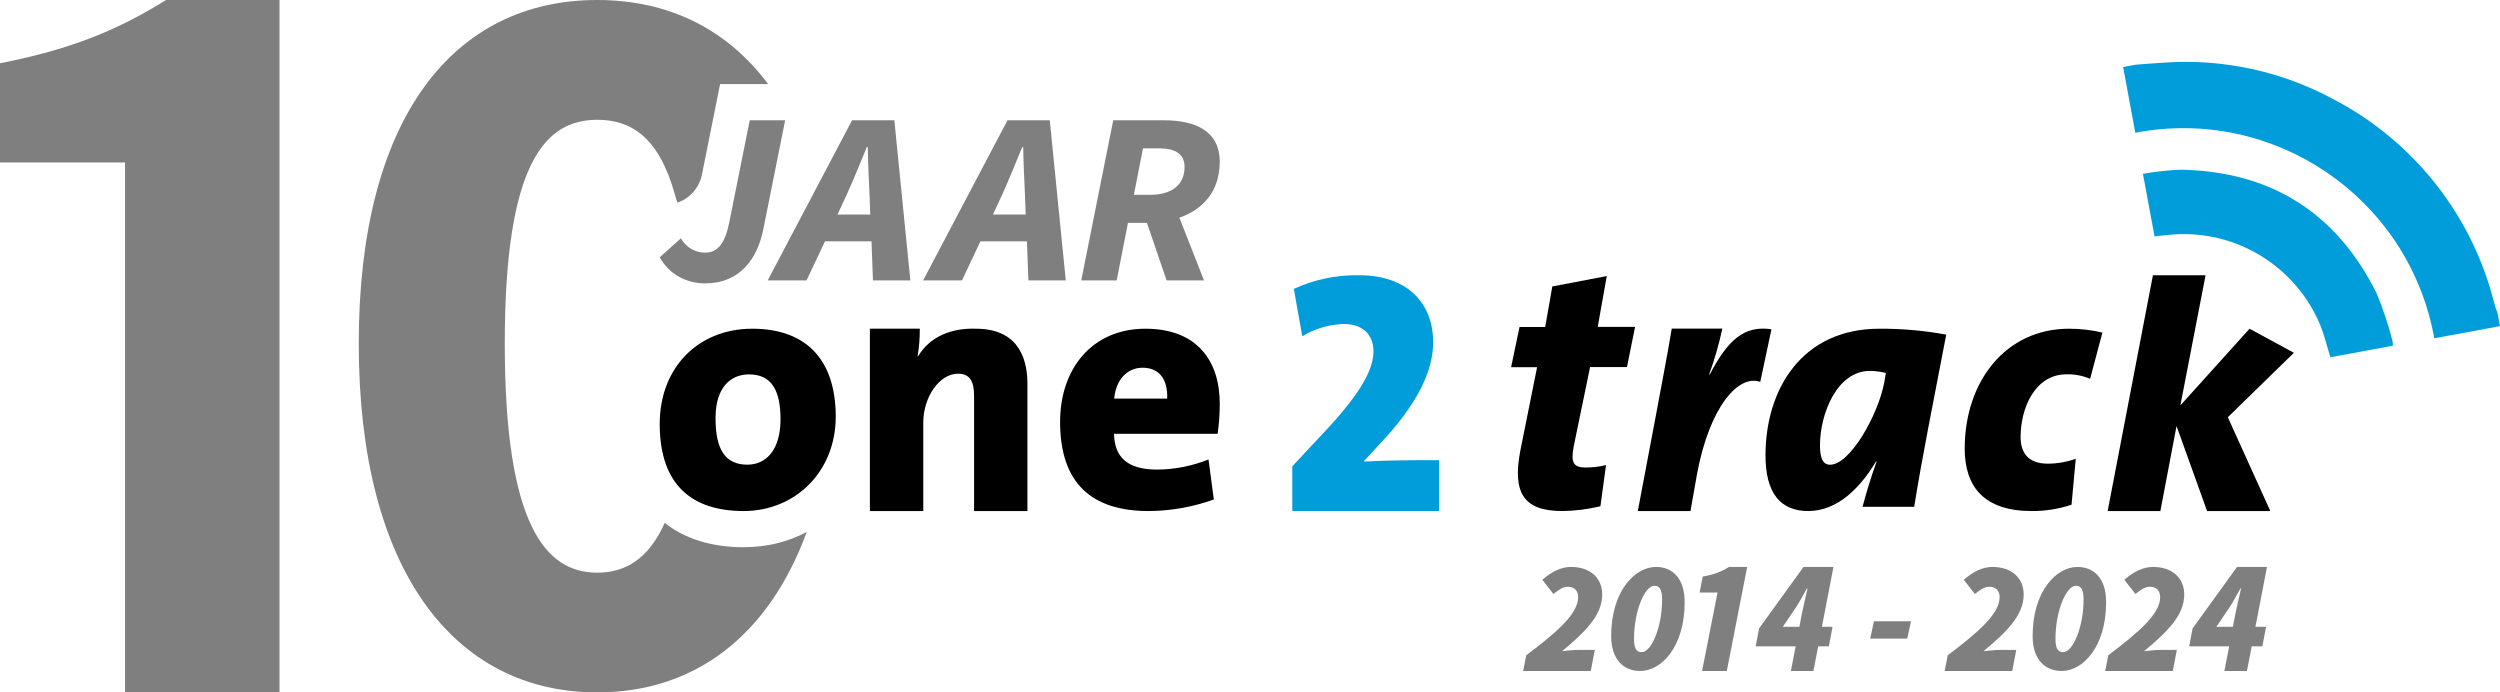 <?xml version="1.0" encoding="UTF-8"?><svg id="Laag_2" xmlns="http://www.w3.org/2000/svg" viewBox="0 0 2427.92 672.45"><defs><style>.cls-1{fill:#009dda;fill-rule:evenodd;}.cls-2{opacity:.5;}</style></defs><g id="Laag_9"><g class="cls-2"><path d="M121.43,672.45V157.79H0V61.42C70.41,47.65,115.31,28.59,161.22,0h110.21v672.45H121.43Z"/><path d="M722.28,531.45c-31.39,0-57.33-8.26-76.71-23.66-16.16,36.13-39.23,48.37-65.58,48.37-50.01,0-89.77-45.91-89.77-222.45s39.76-217.36,89.77-217.36c32.38,0,59.84,16.04,75.59,73.08l2.3,7.41h0c12.22-4.23,21.28-14.61,23.82-27.29l17.62-87.87h46.67C705.54,27.46,648.33,0,580,0c-138.78,0-231.59,113.3-231.59,333.7s92.81,338.74,231.59,338.74c93.39,0,166-53.58,203.48-155.82-17.74,9.54-38.47,14.81-61.19,14.81Z"/></g><g class="cls-2"><path d="M640.69,249.89l20.54-18.4c4.78,8.12,12.9,13.86,23.65,13.86,11.95,0,19.11-8.84,23.17-28.43l20.07-100.09h34.4l-21.26,106.06c-5.73,28.43-22.7,52.32-56.38,52.32-17.92,0-34.64-8.37-44.19-25.32Z"/><path d="M827.48,116.83h41.09l15.53,155.51h-36.31l-1.43-37.99h-45.15l-17.92,37.99h-37.74l81.94-155.51ZM813.39,208.32h31.77l-.72-19.58c-.72-15.29-1.43-29.63-1.67-45.87h-.96c-6.69,16-12.42,30.58-19.35,45.87l-9.08,19.58Z"/><path d="M978.43,116.83h41.09l15.53,155.51h-36.31l-1.43-37.99h-45.15l-17.92,37.99h-37.74l81.94-155.51ZM964.34,208.32h31.77l-.72-19.58c-.72-15.29-1.43-29.63-1.67-45.87h-.96c-6.69,16-12.42,30.58-19.35,45.87l-9.08,19.58Z"/><path d="M1081.13,116.83h49.45c30.82,0,53.99,10.75,53.99,40.13s-16.72,46.58-39.18,54.46l23.89,60.92h-36.31l-19.11-55.9h-18.4l-10.99,55.9h-34.4l31.06-155.51ZM1116.96,189.21c22.22,0,33.44-10.74,33.44-26.99,0-12.66-8.84-18.15-24.84-18.15h-15.53l-8.84,45.14h15.77Z"/></g><g id="One"><path id="Path_65" d="M730.45,319.24c-51.82,0-89.76,37.21-89.76,92.45,0,60.42,32.44,84.62,81.57,84.62s89.4-37.16,89.4-92.09c-.28-56.34-29.97-84.99-81.2-84.99ZM725.99,451.28c-21.51,0-31.09-14.3-31.09-45.4s16.01-42.29,32.39-42.29c21.51,0,30.73,14.67,30.73,43.69s-13.47,44-32.29,44h.26Z"/><path id="Path_66" d="M947.82,319.24c-22.97-.85-44.57,7.12-56.28,26.9l-.36-.36c1.47-8.78,2.17-17.68,2.07-26.58h-48.45v177.12h51.85v-85.97c0-24.57,15.55-47.42,33.79-47.42,11.97,0,15.55,8.19,15.55,21.82v111.57h51.82v-122.92c.17-29.57-12.11-54.16-49.99-54.16Z"/><path id="Path_67" d="M1112.44,319.24c-52.24,0-82.91,39.28-82.91,90.43,0,59.7,30.68,86.65,85.97,86.65,21.59-.12,43.01-3.93,63.33-11.25l-5.16-38.86c-15.85,6.38-32.77,9.72-49.85,9.85-30,0-41.46-12.96-41.92-34.78h100.61c1.36-9.49,2.05-19.07,2.07-28.65.21-41.3-21.29-73.38-72.13-73.38ZM1082.07,387.12c1.66-18.39,12.6-30,27.62-30s24.57,9.9,23.86,30h-51.49Z"/></g><path id="_x32_" class="cls-1" d="M1324.64,447.81l13.99-15.22c38.25-40.07,53.22-72.47,53.22-100.47,0-35.5-22.85-64.82-71.98-64.82-21.87-.4-43.54,4.14-63.33,13.25l8.19,46.08c12.15-7.47,26.13-11.61,40.47-11.99,18.76,0,28.65,11.01,28.65,26.37s-8.55,37.43-49.8,80.79l-29.02,31.09v43.41h142.62v-49.4c-25.91,0-46.64,0-72.55,1.32l-.46-.42Z"/><g id="Track"><path id="Path_68" d="M1560.44,268.09l-52.89,10.11-6.9,39.37h-24.92l-8.19,39.02h25.24l-16.29,81.11c-7.87,41.32,3.42,58.61,40.94,58.61,12.42-.18,24.78-1.74,36.85-4.65l5.44-40c-6.45,1.59-13.09,2.39-19.74,2.38-11.97,0-14.72-4.7-11.61-20.68l15.88-76.9h35.81l7.87-39.02h-36.28l8.79-49.35Z"/><path id="Path_69" d="M1660.51,363.64h-.64c5.3-14.51,9.57-29.39,12.8-44.51h-49.13c-4.46,27.16-10.76,59.06-15.87,86.85l-17.08,90.34h51.15l6.45-36.48c12.18-64.84,40.16-96.52,61.31-88.97l10.88-51.11c-26.92-3.96-42.56,10.84-59.87,43.89Z"/><path id="Path_70" d="M1714.61,442.47c0,36.2,14.36,53.84,41.46,53.84,28.97,0,51.15-23.53,65.78-48.05h.64c-6.45,18.02-10.36,31.65-13.63,43.91h50.16c7.51-47.32,18.06-99.03,31.09-167.19-21.38-3.94-43.09-5.86-64.83-5.74-74.88-.02-110.69,58.16-110.69,123.23ZM1829.96,371.32c-6.17,32.37-33.48,80-52.55,80-6.84,0-9.9-5.79-9.9-18.72,0-31.03,16.68-72.4,48.45-72.4,5.24.06,10.46.74,15.55,2.01l-1.55,9.11Z"/><path id="Path_71" d="M1908.06,435.65c0,37.44,19.12,60.66,65.14,60.66,13.12.08,26.16-2,38.61-6.15l4.1-44.63c-8.75,3.16-18,4.77-27.31,4.76-19.43,0-26.28-11.22-26.28-25.86,0-27.57,13.63-60.92,44.67-60.92,7.84-.19,15.64,1.31,22.85,4.4l11.97-44.94c-10.63-2.49-21.52-3.74-32.44-3.73-61.71,0-101.31,51.41-101.31,116.41Z"/><path id="Path_72" d="M2227.74,342.62l-43.05-23.38-67.17,74.46,24.45-126.39h-51.12s-43.97,229.01-43.97,229.01h51.2l15.7-82.58,29.67,82.58h61.41l-41.28-91.1,64.15-62.6Z"/></g><g id="ARCS"><path id="Path_74" class="cls-1" d="M2308,284.66c-38.93-78.23-102.76-118.21-190.07-119.86-12.33.51-24.62,1.84-36.78,3.99,3.77,20.18,7.52,40.44,11.25,60.76,6.53-.65,13.12-1.5,19.7-1.94,60.83-3.66,117.35,31.44,141.03,87.58,4.25,10.37,6.74,21.15,10.06,31.78l60.71-11.25c.05-1.57-.09-3.13-.41-4.67-4.02-15.83-9.2-31.34-15.5-46.41Z"/><path id="Path_75" class="cls-1" d="M2425.58,304.16c-.65-1.81-1.4-3.57-1.94-5.16-2.65-9.03-4.77-18.25-7.88-27.1-25.28-75.85-79.09-138.89-150.04-175.75-49.87-26.87-106.31-39.14-162.84-35.41-9.54.52-19.08,1.4-28.62,2.07l-12.34,2.28,11.82,63.82c134.38-25.69,264.14,62.41,289.83,196.79.18.94.35,1.88.52,2.82l63.82-11.77c-.84-4.45-1.61-8.54-2.34-12.58Z"/></g><g class="cls-2"><path d="M1482.26,636.38c29.09-21.98,50.38-39.99,50.38-56.48,0-6.11-3.6-10.07-9.9-10.07-5.1,0-9,3.05-14.09,7.02l-10.8-13.74c9.3-8.24,18.59-12.52,27.89-12.52,18.59,0,30.28,10.69,30.28,26.87,0,20.45-17.09,36.63-38.98,54.95,4.8-.61,11.69-1.22,15.89-1.22h15.89l-3.9,20.45h-65.67l3-15.27Z"/><path d="M1564.72,617.76c0-43.78,23.09-67.17,43.48-67.17,15.59,0,27.89,10.5,27.89,34.18,0,43.78-22.79,66.87-43.18,66.87-15.59,0-28.19-10.5-28.19-33.89ZM1614.2,582.08c0-10.34-3-13.19-7.5-13.19-9.3,0-19.79,24.29-19.79,51.57,0,10.34,3,12.89,7.5,12.89,9.3,0,19.79-23.99,19.79-51.28Z"/><path d="M1653,651.64l15.02-76.18h-17.39l3-15.55c11.09-1.87,17.99-4.67,25.49-9.33h17.69l-19.79,101.05h-24.01Z"/><path d="M1739.23,651.64l4.65-23.94h-38.83l3.3-17.41,43.18-59.7h29.09l-11.24,58.15h10.34l-3.6,18.96h-10.34l-4.65,23.94h-21.89ZM1747.48,608.74l2.85-14.62c1.5-7.46,3.6-15.23,5.09-22.7h-.6c-3.6,6.22-6.75,12.75-10.8,18.65l-12.59,18.66h16.04Z"/><path d="M1819.9,603.37h35.98l-3.6,16.79h-35.98l3.6-16.79Z"/><path d="M1891.57,636.38c29.08-21.98,50.38-39.99,50.38-56.48,0-6.11-3.6-10.07-9.9-10.07-5.1,0-8.99,3.05-14.09,7.02l-10.8-13.74c9.3-8.24,18.59-12.52,27.89-12.52,18.59,0,30.29,10.69,30.29,26.87,0,20.45-17.09,36.63-38.98,54.95,4.8-.61,11.69-1.22,15.89-1.22h15.89l-3.9,20.45h-65.67l3-15.27Z"/><path d="M1974.03,617.76c0-43.78,23.09-67.17,43.48-67.17,15.59,0,27.89,10.5,27.89,34.18,0,43.78-22.79,66.87-43.18,66.87-15.59,0-28.19-10.5-28.19-33.89ZM2023.51,582.08c0-10.34-3-13.19-7.5-13.19-9.3,0-19.79,24.29-19.79,51.57,0,10.34,3,12.89,7.49,12.89,9.3,0,19.79-23.99,19.79-51.28Z"/><path d="M2047.5,636.38c29.08-21.98,50.38-39.99,50.38-56.48,0-6.11-3.6-10.07-9.9-10.07-5.1,0-8.99,3.05-14.09,7.02l-10.8-13.74c9.3-8.24,18.59-12.52,27.89-12.52,18.59,0,30.29,10.69,30.29,26.87,0,20.45-17.09,36.63-38.98,54.95,4.8-.61,11.69-1.22,15.89-1.22h15.89l-3.9,20.45h-65.67l3-15.27Z"/><path d="M2160.25,651.64l4.65-23.94h-38.83l3.3-17.41,43.18-59.7h29.09l-11.24,58.15h10.34l-3.6,18.96h-10.34l-4.65,23.94h-21.89ZM2168.5,608.74l2.85-14.62c1.5-7.46,3.6-15.23,5.1-22.7h-.6c-3.6,6.22-6.75,12.75-10.8,18.65l-12.59,18.66h16.04Z"/></g></g></svg>